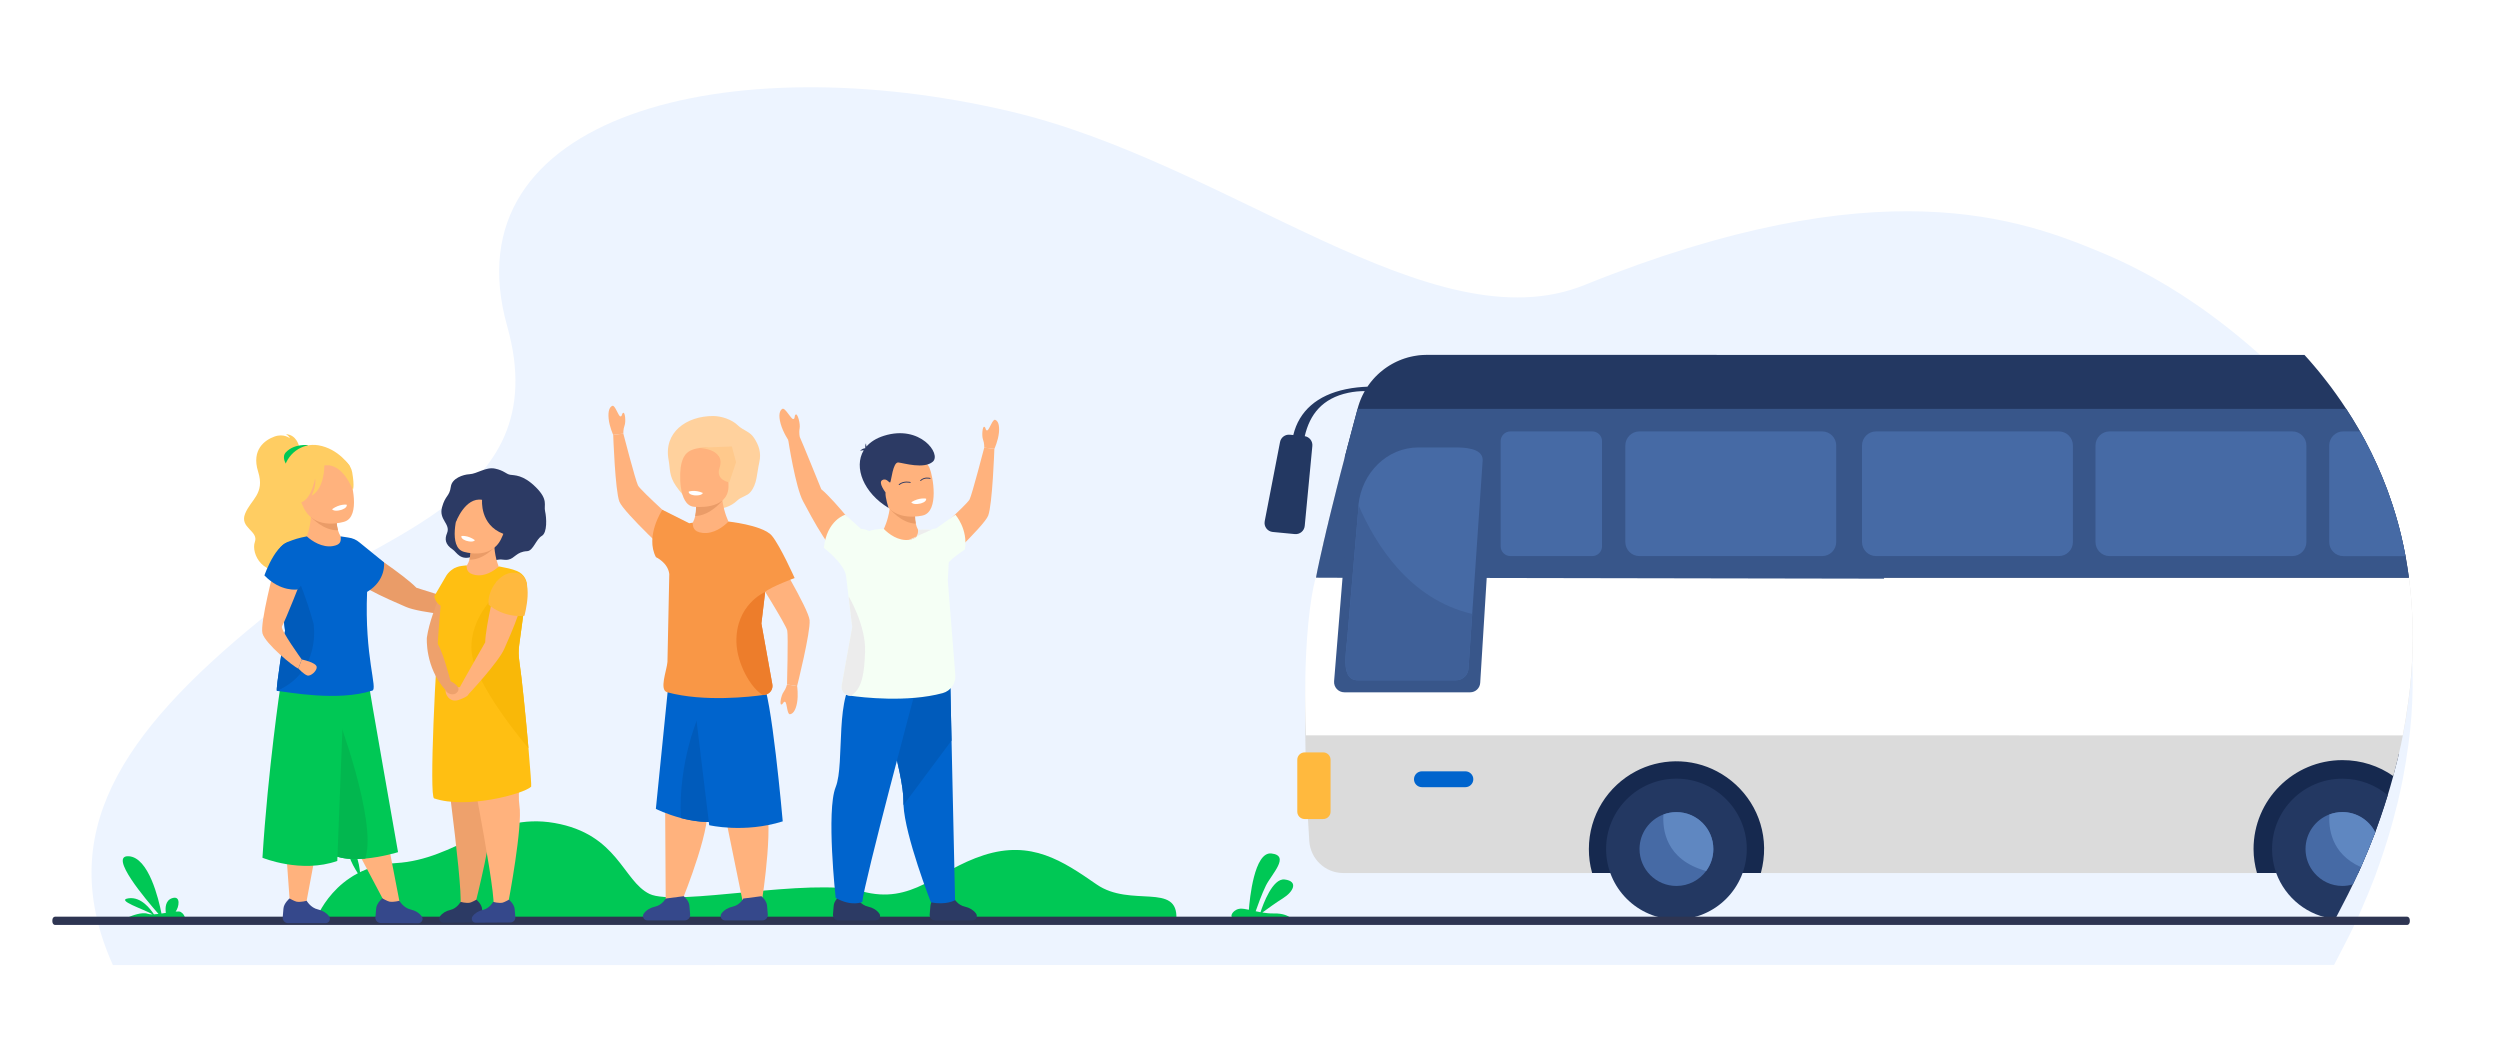 <svg width="573" height="242" viewBox="0 0 573 242" fill="none" xmlns="http://www.w3.org/2000/svg">
<g filter="url(#filter0_d_359_2)">
<path d="M552.97 148.092C552.949 149.145 552.908 150.181 552.867 151.214C552.805 152.247 552.744 153.26 552.682 154.273C552.516 156.442 552.29 158.593 552 160.68C551.649 163.367 551.216 166.013 550.719 168.556C550.573 169.279 550.43 169.981 550.286 170.686C550.224 170.976 550.163 171.245 550.099 171.512L550.058 171.658C549.976 172.029 549.894 172.401 549.81 172.773C549.748 173.124 549.666 173.476 549.582 173.806C549.272 175.088 548.941 176.349 548.611 177.568C548.59 177.67 548.549 177.773 548.528 177.878C548.487 178.003 548.467 178.126 548.426 178.25C548.054 179.634 547.662 180.957 547.268 182.26C546.73 184.016 546.173 185.692 545.615 187.323C545.448 187.798 545.284 188.274 545.118 188.728C544.87 189.41 544.621 190.092 544.395 190.754C544.395 190.754 544.395 190.754 544.395 190.774C544.167 191.313 543.982 191.808 543.775 192.325C543.465 193.151 543.134 193.938 542.824 194.723C542.35 195.881 541.874 196.997 541.42 198.03C541.317 198.278 541.213 198.505 541.11 198.732C540.902 199.207 540.697 199.663 540.51 200.097C540.097 201.006 539.685 201.873 539.291 202.681C538.898 203.486 538.527 204.252 538.176 204.955C536.853 207.559 535.738 209.708 535.241 210.639C535.075 210.969 534.972 211.156 534.972 211.156C534.972 211.156 25.893 211.218 25.872 211.197C12.421 181.123 27.671 158.137 59.574 132.153C83.458 112.661 127.82 105.923 116.25 64.765C102.593 16.25 167.121 0.373 231.525 15.527C281.9 27.372 328.266 69.417 363.187 55.319C430.856 27.992 463.297 40.167 482.037 48.043C482.637 48.292 483.237 48.54 483.814 48.807C486.561 50.005 489.331 51.369 492.119 52.879C492.698 53.189 493.277 53.52 493.875 53.851C495.817 54.946 497.78 56.125 499.743 57.386C500.653 57.986 501.563 58.585 502.491 59.204C502.553 59.245 502.635 59.286 502.698 59.35C503.959 60.196 505.22 61.065 506.48 61.995C507.946 63.07 509.415 64.187 510.901 65.364C513.525 67.431 516.15 69.664 518.794 72.041C519.807 72.951 520.798 73.881 521.811 74.832C522.989 75.927 524.125 77.045 525.219 78.181C526.231 79.234 527.223 80.288 528.174 81.342C528.505 81.694 528.835 82.065 529.166 82.439C529.973 83.349 530.736 84.278 531.5 85.188C532.203 86.034 532.864 86.903 533.525 87.751C533.773 88.082 534.022 88.413 534.268 88.723C534.661 89.261 535.053 89.777 535.424 90.315C536.229 91.451 537.016 92.568 537.739 93.704C538.73 95.214 539.66 96.722 540.529 98.232C540.652 98.439 540.777 98.645 540.901 98.873C541.003 99.058 541.108 99.245 541.211 99.43C541.5 99.947 541.79 100.485 542.079 101.001C544.022 104.66 545.674 108.339 547.058 112.018C547.141 112.246 547.223 112.472 547.307 112.7C547.451 113.072 547.576 113.444 547.699 113.815C547.948 114.497 548.174 115.179 548.401 115.861C548.609 116.523 548.814 117.205 549.021 117.866C549.042 117.949 549.083 118.053 549.104 118.135C549.27 118.692 549.414 119.23 549.578 119.789C549.847 120.781 550.116 121.773 550.342 122.766C550.714 124.337 551.044 125.888 551.334 127.457C551.354 127.601 551.395 127.768 551.416 127.913C551.685 129.423 551.913 130.911 552.118 132.4C552.824 137.734 553.073 142.985 552.97 148.092Z" fill="#EDF4FF"/>
</g>
<path d="M72.326 210.962C72.326 210.962 76.629 198.639 90.697 197.824C104.767 197.012 112.583 186.077 127.121 188.635C141.66 191.193 142.751 201.929 148.873 204.891C154.993 207.853 185.802 201.048 197.486 204.274C209.172 207.501 214.647 199.469 225.517 195.993C236.387 192.52 243.516 197.282 251.336 202.703C259.156 208.124 270.101 202.094 269.623 210.706L72.326 210.962Z" fill="#00C855"/>
<path d="M295.736 210.34H282.464C281.753 209.736 282.955 208.365 284.214 208.273C284.76 208.232 285.451 208.346 286.241 208.512C286.424 206.085 287.466 195.177 291.398 195.614C295.817 196.105 291.398 200.418 290.148 202.972C289.222 204.863 288.247 207.576 287.8 208.856C288.159 208.935 288.531 209.011 288.91 209.08C289.496 207.281 291.676 201.229 294.448 201.58C297.701 201.993 296.394 204.42 294.087 205.861C292.395 206.92 290.316 208.426 289.33 209.153C290.167 209.29 291.039 209.381 291.926 209.361C294.195 209.308 295.307 209.979 295.736 210.34Z" fill="#00C855"/>
<path d="M35.275 209.568C34.554 208.436 32.385 205.497 29.498 205.885C26.351 206.309 32.974 208.385 35 209.576C34.55 209.581 34.163 209.546 33.877 209.445C32.522 208.961 30.202 209.888 29.458 210.213H42.362C42.273 209.904 42.041 209.4 41.44 209.032C41.229 208.903 40.803 208.884 40.252 208.925C41.02 208.021 41.552 205.13 39.415 205.874C37.856 206.418 37.859 208.184 38.013 209.228C37.68 209.28 37.344 209.333 37.011 209.381C36.369 206.106 34.096 196.505 29.492 196.249C24.823 195.99 33.452 206.205 36.324 209.473C35.958 209.52 35.603 209.553 35.275 209.568Z" fill="#00C855"/>
<path d="M549.809 172.773C549.748 173.124 549.666 173.476 549.582 173.806C549.272 175.088 548.941 176.349 548.61 177.568C548.59 177.67 548.549 177.773 548.528 177.878C548.487 178.003 548.467 178.126 548.425 178.25C548.054 179.634 547.662 180.957 547.267 182.26C546.73 184.016 546.173 185.692 545.615 187.323C545.448 187.798 545.284 188.274 545.118 188.728C544.869 189.41 544.621 190.092 544.395 190.754C544.395 190.754 544.395 190.754 544.395 190.774C544.167 191.313 543.982 191.808 543.775 192.325C543.465 193.151 543.134 193.938 542.824 194.723C542.35 195.881 541.873 196.997 541.42 198.03C541.317 198.278 541.212 198.505 541.11 198.733C540.902 199.207 540.697 199.663 540.51 200.097H511.172V172.773H549.809Z" fill="#16294F"/>
<path d="M412.931 172.769H358.533V200.091H412.931V172.769Z" fill="#16294F"/>
<path d="M384.241 210.727C393.145 210.727 400.363 203.505 400.363 194.598C400.363 185.69 393.145 178.468 384.241 178.468C375.337 178.468 368.119 185.69 368.119 194.598C368.119 203.505 375.337 210.727 384.241 210.727Z" fill="#233862"/>
<path d="M392.697 194.599C392.697 196.483 392.081 198.224 391.039 199.629C389.5 201.713 387.027 203.06 384.24 203.06C379.569 203.06 375.781 199.272 375.781 194.599C375.781 190.971 378.062 187.876 381.267 186.673C382.191 186.325 383.194 186.137 384.24 186.137C388.911 186.137 392.697 189.924 392.697 194.599Z" fill="#466AA5"/>
<path d="M552.123 132.402C551.915 130.914 551.689 129.425 551.42 127.915C551.4 127.771 551.359 127.605 551.338 127.459C551.049 125.89 550.718 124.339 550.346 122.767L327.09 81.342C326.76 81.342 326.408 81.342 326.078 81.363C326.016 81.363 325.934 81.383 325.871 81.383C325.727 81.383 325.602 81.404 325.478 81.404H325.458C325.396 81.424 325.334 81.424 325.271 81.424C325.189 81.445 325.107 81.445 325.043 81.466C324.423 81.527 323.803 81.652 323.183 81.796C323.101 81.817 323.019 81.837 322.934 81.858C322.914 81.878 322.893 81.878 322.873 81.878C322.75 81.919 322.624 81.94 322.522 81.981C322.439 82.002 322.357 82.022 322.273 82.043C322.15 82.084 322.025 82.125 321.902 82.166C321.778 82.207 321.653 82.248 321.53 82.29C321.468 82.31 321.407 82.351 321.323 82.372C321.199 82.413 321.054 82.476 320.91 82.538C320.807 82.579 320.682 82.62 320.579 82.684C320.392 82.745 320.228 82.828 320.041 82.912C319.939 82.973 319.834 83.014 319.711 83.076C319.649 83.117 319.567 83.138 319.503 83.179C319.36 83.261 319.234 83.323 319.111 83.386C318.988 83.469 318.863 83.53 318.74 83.614C318.616 83.676 318.512 83.738 318.388 83.822C318.368 83.842 318.347 83.842 318.327 83.863C318.202 83.924 318.099 84.007 317.996 84.068C317.893 84.151 317.789 84.212 317.686 84.296C317.583 84.358 317.479 84.42 317.376 84.504C317.314 84.545 317.253 84.606 317.169 84.648C316.9 84.855 316.631 85.081 316.384 85.309C316.323 85.35 316.261 85.391 316.22 85.432C316.138 85.515 316.054 85.576 315.992 85.638C315.91 85.72 315.826 85.784 315.744 85.866L315.29 86.32C315.208 86.402 315.126 86.486 315.062 86.568C314.959 86.651 314.875 86.753 314.793 86.838C314.752 86.899 314.69 86.961 314.629 87.022C314.526 87.166 314.421 87.292 314.319 87.415C314.257 87.477 314.216 87.538 314.152 87.602C314.111 87.684 314.05 87.746 314.009 87.807C313.906 87.953 313.801 88.076 313.699 88.22C313.657 88.282 313.616 88.344 313.575 88.428C313.514 88.489 313.473 88.551 313.431 88.635C313.349 88.738 313.267 88.863 313.183 88.986C313.183 89.007 313.183 89.007 313.163 89.007C313.142 89.069 313.101 89.11 313.08 89.171C313.019 89.254 312.978 89.338 312.916 89.42C312.875 89.502 312.834 89.543 312.813 89.627C312.793 89.627 312.793 89.648 312.793 89.648C312.772 89.711 312.731 89.771 312.69 89.835C312.628 89.937 312.567 90.063 312.503 90.165C312.442 90.311 312.359 90.455 312.296 90.601C312.234 90.724 312.173 90.849 312.132 90.973C312.09 91.034 312.07 91.096 312.029 91.157C312.008 91.24 311.988 91.303 311.947 91.365C311.885 91.509 311.844 91.634 311.78 91.778C311.739 91.901 311.678 92.026 311.637 92.17C311.616 92.232 311.575 92.314 311.554 92.398C311.534 92.46 311.513 92.522 311.493 92.585C311.472 92.626 311.472 92.667 311.452 92.708C311.431 92.77 311.411 92.852 311.39 92.916C311.349 93.019 311.328 93.123 311.287 93.226C311.267 93.308 311.246 93.392 311.226 93.475C311.205 93.557 311.185 93.62 311.164 93.703C310.936 94.508 310.731 95.336 310.503 96.204C310.462 96.35 310.421 96.494 310.38 96.638C310.131 97.548 309.885 98.477 309.636 99.428C309.575 99.615 309.534 99.82 309.472 100.027C309.451 100.13 309.431 100.214 309.41 100.297C309.328 100.586 309.246 100.876 309.182 101.165C309.1 101.455 309.018 101.765 308.934 102.055C308.934 102.096 308.913 102.137 308.893 102.201C308.872 102.346 308.831 102.49 308.79 102.636C308.749 102.759 308.729 102.864 308.708 102.967C308.626 103.236 308.564 103.484 308.501 103.751C308.398 104.103 308.314 104.454 308.211 104.805C308.15 105.074 308.066 105.364 308.004 105.654C307.776 106.502 307.55 107.369 307.322 108.238C307.219 108.671 307.115 109.084 306.992 109.52C306.889 109.953 306.764 110.388 306.661 110.822C306.558 111.255 306.433 111.691 306.33 112.124C306.228 112.517 306.144 112.909 306.041 113.303C305.751 114.439 305.462 115.577 305.193 116.693C305.09 117.126 304.986 117.541 304.883 117.954C304.842 118.1 304.821 118.244 304.78 118.367C304.677 118.801 304.573 119.213 304.47 119.628C304.45 119.711 304.45 119.772 304.429 119.856C304.347 120.187 304.265 120.518 304.181 120.848C304.14 120.994 304.119 121.138 304.078 121.261C303.996 121.633 303.912 121.985 303.83 122.336C303.788 122.564 303.727 122.769 303.686 122.977C303.583 123.349 303.499 123.7 303.417 124.072C303.417 124.092 303.417 124.133 303.396 124.154C303.355 124.359 303.314 124.567 303.273 124.754C303.252 124.795 303.252 124.815 303.252 124.858C303.211 125.023 303.17 125.189 303.129 125.353C303.088 125.54 303.047 125.746 303.006 125.933C302.903 126.325 302.821 126.697 302.737 127.091C302.716 127.173 302.696 127.278 302.675 127.381C302.573 127.837 302.468 128.311 302.365 128.765C302.345 128.93 302.304 129.096 302.263 129.262C302.263 129.304 302.242 129.345 302.242 129.386C302.201 129.53 302.18 129.696 302.139 129.84C302.119 129.901 302.119 129.963 302.098 130.027C302.057 130.255 302.016 130.481 301.954 130.709V130.729C301.934 130.875 301.893 130.998 301.872 131.142C301.79 131.578 301.708 131.989 301.624 132.403C301.19 134.554 300.86 136.434 300.673 137.944C299.661 145.55 299.269 154.005 299.164 162.191C299.143 165.706 299.164 169.157 299.226 172.444C299.246 173.931 299.287 175.38 299.328 176.785C299.452 180.795 299.618 184.494 299.782 187.719C299.885 189.601 300.01 191.296 300.092 192.804C300.382 196.916 303.77 200.1 307.882 200.1H364.912C364.891 200.039 364.891 199.977 364.87 199.913C364.396 198.219 364.168 196.442 364.168 194.601C364.168 186.871 368.527 180.152 374.934 176.783C377.64 175.357 380.699 174.55 383.942 174.488C387.391 174.447 390.656 175.275 393.508 176.783C399.851 180.111 404.233 186.705 404.335 194.312C404.356 196.255 404.108 198.135 403.633 199.913C403.613 199.975 403.592 200.037 403.592 200.1H434.875H513.143H517.297C516.802 198.342 516.513 196.503 516.513 194.601C516.513 183.336 525.646 174.219 536.886 174.219C541.224 174.219 545.253 175.563 548.54 177.878C548.561 177.775 548.602 177.67 548.623 177.568C548.953 176.347 549.284 175.086 549.594 173.806C549.676 173.476 549.76 173.124 549.822 172.773C549.904 172.401 549.988 172.029 550.07 171.657L550.111 171.512C550.173 171.243 550.234 170.974 550.298 170.686C550.442 169.983 550.587 169.281 550.731 168.556C551.226 166.013 551.661 163.367 552.012 160.68C552.302 158.593 552.53 156.442 552.694 154.273C552.756 153.26 552.817 152.247 552.879 151.214C552.92 150.181 552.961 149.147 552.982 148.092C553.073 142.985 552.827 137.734 552.123 132.402Z" fill="#DBDBDB"/>
<path d="M335.865 180.421H325.902C324.903 180.421 324.085 179.603 324.085 178.603C324.085 177.603 324.903 176.785 325.902 176.785H335.865C336.864 176.785 337.682 177.603 337.682 178.603C337.682 179.603 336.864 180.421 335.865 180.421Z" fill="#0064CD"/>
<path d="M552.123 132.402C552.123 132.402 301.711 131.65 301.605 132.091C301.177 133.865 300.849 135.412 300.651 136.652C299.377 144.654 299.061 153.841 299.162 162.195C299.188 164.381 299.244 166.51 299.319 168.544H462.758V168.554H550.718C551.213 166.011 551.648 163.365 551.999 160.678C552.289 158.591 552.517 156.44 552.681 154.271C552.743 153.258 552.804 152.245 552.866 151.212C552.907 150.179 552.948 149.145 552.969 148.09C553.073 142.985 552.827 137.734 552.123 132.402Z" fill="white"/>
<path d="M303.287 187.723H299.017C298.092 187.723 297.338 186.967 297.338 186.043V174.13C297.338 173.205 298.094 172.45 299.017 172.45H303.287C304.211 172.45 304.966 173.207 304.966 174.13V186.043C304.966 186.968 304.209 187.723 303.287 187.723Z" fill="#FFB93E"/>
<path d="M552.123 132.402C551.916 130.914 551.69 129.425 551.421 127.915C551.4 127.771 551.359 127.605 551.339 127.459C551.049 125.89 550.718 124.339 550.347 122.767C550.119 121.775 549.852 120.783 549.583 119.791C549.417 119.232 549.273 118.696 549.108 118.137C549.088 118.055 549.047 117.95 549.026 117.868C548.819 117.207 548.614 116.525 548.406 115.863C548.178 115.181 547.952 114.499 547.704 113.817C547.581 113.445 547.456 113.074 547.312 112.702C547.23 112.474 547.147 112.248 547.063 112.02C545.679 108.341 544.026 104.661 542.084 101.003C541.794 100.485 541.505 99.947 541.215 99.431C541.113 99.246 541.008 99.06 540.905 98.875C540.782 98.647 540.657 98.439 540.534 98.234C539.665 96.724 538.737 95.216 537.745 93.706C537.022 92.57 536.236 91.453 535.431 90.317C535.059 89.779 534.667 89.263 534.275 88.725C534.027 88.415 533.778 88.084 533.532 87.753C532.87 86.905 532.209 86.038 531.507 85.189C530.743 84.279 529.977 83.351 529.172 82.441C528.842 82.069 528.511 81.697 528.181 81.344H393.462C393.458 81.34 393.454 81.338 393.449 81.335H327.089C326.752 81.335 326.418 81.344 326.086 81.365C326.013 81.37 325.938 81.376 325.865 81.381C325.74 81.391 325.613 81.4 325.486 81.413C325.475 81.413 325.464 81.415 325.452 81.417C325.391 81.422 325.333 81.428 325.271 81.436H325.266C325.193 81.443 325.116 81.452 325.043 81.464C324.418 81.54 323.8 81.656 323.194 81.802C323.109 81.822 323.023 81.845 322.935 81.867C322.912 81.873 322.892 81.879 322.869 81.884C322.752 81.914 322.636 81.948 322.52 81.981C322.44 82.004 322.361 82.028 322.283 82.052C322.158 82.091 322.033 82.131 321.908 82.172C321.782 82.213 321.659 82.256 321.536 82.301C321.469 82.323 321.401 82.347 321.336 82.374C321.198 82.424 321.061 82.478 320.925 82.534C320.807 82.581 320.694 82.628 320.578 82.678C320.4 82.755 320.225 82.835 320.051 82.917C319.941 82.968 319.831 83.022 319.722 83.078C319.649 83.115 319.577 83.151 319.504 83.19C319.375 83.257 319.246 83.327 319.119 83.398C318.992 83.469 318.865 83.54 318.74 83.612L318.738 83.614C318.624 83.682 318.512 83.751 318.398 83.82C318.372 83.837 318.348 83.852 318.323 83.868C318.215 83.936 318.107 84.007 317.998 84.078C317.894 84.147 317.791 84.216 317.688 84.289C317.586 84.36 317.485 84.433 317.384 84.506C317.317 84.556 317.251 84.605 317.184 84.655C316.91 84.862 316.641 85.079 316.379 85.303C316.327 85.348 316.274 85.395 316.22 85.442C316.142 85.511 316.063 85.58 315.987 85.651C315.908 85.722 315.832 85.791 315.757 85.866C315.598 86.015 315.443 86.171 315.29 86.326C315.212 86.408 315.133 86.49 315.055 86.574C314.971 86.666 314.887 86.757 314.806 86.849C314.75 86.91 314.696 86.974 314.642 87.037C314.53 87.165 314.424 87.292 314.321 87.421C314.269 87.484 314.216 87.549 314.164 87.615C314.112 87.68 314.059 87.748 314.011 87.813C313.908 87.947 313.807 88.084 313.71 88.22C313.662 88.287 313.615 88.355 313.568 88.424C313.521 88.491 313.473 88.56 313.428 88.629C311.938 88.682 310.225 88.843 308.464 89.209C301.897 90.578 297.749 94.203 296.421 99.712L295.621 99.635C294.555 99.534 293.587 100.257 293.384 101.309L289.871 119.464C289.637 120.669 290.492 121.813 291.714 121.928L296.777 122.412C297.92 122.521 298.935 121.684 299.043 120.54L300.791 102.217C300.896 101.119 300.124 100.14 299.049 99.969C300.193 95.005 303.06 91.281 309.045 90.023C310.365 89.747 311.644 89.642 312.806 89.638C312.804 89.64 312.804 89.642 312.802 89.644C312.765 89.706 312.731 89.771 312.698 89.835C312.636 89.947 312.575 90.061 312.515 90.173C312.442 90.313 312.369 90.455 312.3 90.597C312.24 90.719 312.182 90.842 312.128 90.965C312.098 91.032 312.067 91.1 312.038 91.167C312.009 91.236 311.979 91.303 311.951 91.372C311.893 91.509 311.837 91.645 311.783 91.784C311.732 91.911 311.686 92.04 311.637 92.168C311.609 92.247 311.581 92.325 311.555 92.404C311.532 92.466 311.512 92.529 311.491 92.593C311.478 92.632 311.465 92.667 311.452 92.707C311.43 92.778 311.407 92.849 311.385 92.92C311.353 93.022 311.323 93.123 311.293 93.226C311.267 93.312 311.243 93.4 311.22 93.488C311.204 93.559 311.181 93.632 311.163 93.704C310.944 94.513 310.72 95.347 310.49 96.206C310.451 96.348 310.414 96.492 310.374 96.636C310.13 97.542 309.883 98.473 309.629 99.422C309.575 99.628 309.521 99.833 309.465 100.041C309.45 100.095 309.435 100.149 309.42 100.205C309.381 100.356 309.34 100.51 309.299 100.663C309.254 100.833 309.209 101.001 309.166 101.171C309.089 101.464 309.011 101.758 308.932 102.053C308.921 102.098 308.908 102.145 308.895 102.191C308.848 102.365 308.802 102.541 308.757 102.714C308.735 102.798 308.712 102.883 308.692 102.967C308.622 103.226 308.555 103.484 308.488 103.746C308.488 103.751 308.486 103.753 308.484 103.757C308.393 104.105 308.301 104.456 308.21 104.807H381.225V132.403H552.123V132.402Z" fill="#233862"/>
<path d="M552.124 132.402C551.916 130.914 551.69 129.425 551.421 127.915C551.401 127.771 551.36 127.605 551.339 127.459C551.05 125.89 550.719 124.339 550.348 122.767C550.12 121.775 549.853 120.783 549.584 119.791C549.417 119.232 549.274 118.696 549.109 118.137C549.089 118.055 549.048 117.95 549.027 117.868C548.82 117.207 548.614 116.525 548.407 115.863C548.179 115.181 547.953 114.499 547.705 113.817C547.581 113.445 547.456 113.073 547.312 112.702C547.23 112.474 547.148 112.248 547.064 112.02C545.68 108.34 544.027 104.661 542.085 101.003C541.795 100.485 541.506 99.947 541.216 99.431C541.114 99.246 541.009 99.059 540.906 98.874C540.783 98.647 540.658 98.439 540.535 98.234C539.666 96.724 538.738 95.216 537.746 93.706H408.276H311.161C310.934 94.511 310.728 95.339 310.5 96.208C310.459 96.354 310.418 96.498 310.377 96.642C310.129 97.552 309.882 98.48 309.634 99.431C309.572 99.618 309.531 99.824 309.469 100.031C309.449 100.134 309.428 100.218 309.408 100.3C309.325 100.59 309.243 100.879 309.18 101.169C309.098 101.459 309.015 101.769 308.931 102.058C308.931 102.1 308.911 102.141 308.89 102.204C308.87 102.35 308.829 102.494 308.788 102.64C308.746 102.763 308.726 102.868 308.705 102.97C308.623 103.239 308.562 103.488 308.498 103.755C308.395 104.106 308.311 104.458 308.209 104.809C308.147 105.078 308.063 105.368 308.001 105.657C307.773 106.506 307.547 107.373 307.32 108.241C307.217 108.675 307.112 109.088 306.989 109.523C306.886 109.957 306.761 110.392 306.658 110.826C306.556 111.259 306.43 111.694 306.328 112.128C306.225 112.52 306.141 112.913 306.038 113.307C305.749 114.443 305.459 115.581 305.19 116.697C305.088 117.13 304.983 117.545 304.88 117.958C304.839 118.104 304.819 118.247 304.778 118.371C304.675 118.804 304.57 119.217 304.468 119.632C304.447 119.714 304.447 119.776 304.426 119.86C304.344 120.191 304.262 120.521 304.178 120.852C304.137 120.998 304.116 121.142 304.075 121.265C303.993 121.637 303.909 121.988 303.827 122.339C303.786 122.567 303.724 122.773 303.683 122.98C303.58 123.352 303.496 123.704 303.414 124.075C303.414 124.096 303.414 124.137 303.394 124.158C303.352 124.363 303.311 124.571 303.27 124.757C303.25 124.798 303.25 124.819 303.25 124.862C303.209 125.026 303.168 125.193 303.126 125.357C303.085 125.544 303.044 125.75 303.003 125.936C302.9 126.329 302.818 126.701 302.734 127.095C302.714 127.177 302.693 127.282 302.673 127.385C302.57 127.84 302.465 128.315 302.363 128.769C302.342 128.934 302.301 129.1 302.26 129.266C302.26 129.307 302.239 129.348 302.239 129.389C302.198 129.533 302.178 129.7 302.137 129.844C302.116 129.905 302.116 129.967 302.095 130.03C302.054 130.258 302.013 130.484 301.952 130.712V130.733C301.931 130.879 301.89 131.002 301.869 131.146C301.787 131.581 301.705 131.992 301.621 132.407L307.695 132.428H309.988L322.51 132.448L337.986 132.469H340.755L431.856 132.633C431.835 132.551 431.814 132.469 431.773 132.405H552.124V132.402Z" fill="#38568A"/>
<path d="M342.587 102.901C342.698 101.128 341.289 99.63 339.513 99.63H325.442C316.385 99.63 310.147 106.809 309.041 116.037L305.775 156.126C305.663 157.5 306.746 158.675 308.122 158.675H336.966C338.181 158.675 339.188 157.73 339.263 156.515L342.587 102.901Z" fill="#38568A"/>
<path d="M339.835 105.448L337.429 140.711L336.587 153.049C336.587 154.637 335.3 155.924 333.714 155.924H311.238C307.29 155.924 308.464 150.067 308.782 146.371L311.266 117.388C311.266 116.829 311.294 116.276 311.352 115.731C312.118 108.322 317.965 102.559 325.067 102.559H333.492C335.203 102.559 339.835 102.559 339.835 105.448Z" fill="#466AA5"/>
<path d="M392.697 194.599C392.697 196.483 392.081 198.224 391.039 199.629C381.648 197.038 381.028 189.924 381.267 186.675C382.191 186.327 383.194 186.139 384.24 186.139C388.911 186.137 392.697 189.924 392.697 194.599Z" fill="#5F87C1"/>
<path d="M547.268 182.261C546.73 184.018 546.174 185.694 545.615 187.325C545.449 187.8 545.285 188.276 545.119 188.73C544.87 189.412 544.622 190.094 544.396 190.756C544.396 190.756 544.396 190.756 544.396 190.776C544.168 191.314 543.983 191.81 543.776 192.327C543.466 193.153 543.135 193.94 542.825 194.725C542.351 195.883 541.874 196.999 541.42 198.032C541.318 198.28 541.213 198.506 541.11 198.734C540.903 199.209 540.698 199.665 540.511 200.098C540.098 201.008 539.685 201.875 539.291 202.683C538.899 203.488 538.527 204.254 538.176 204.957C536.854 207.561 535.739 209.71 535.242 210.641C528.981 210.02 523.795 205.803 521.708 200.098C521.088 198.383 520.758 196.522 520.758 194.599C520.758 185.69 527.969 178.476 536.874 178.476C540.821 178.478 544.457 179.905 547.268 182.261Z" fill="#233862"/>
<path d="M544.398 190.758C544.398 190.758 544.398 190.758 544.398 190.778C544.17 191.316 543.985 191.812 543.778 192.329C543.468 193.155 543.137 193.942 542.827 194.726C542.353 195.885 541.876 197 541.422 198.034C541.32 198.282 541.215 198.508 541.112 198.736C540.905 199.211 540.7 199.667 540.513 200.1C540.1 201.01 539.687 201.877 539.293 202.684C538.529 202.933 537.722 203.056 536.876 203.056C534.314 203.056 532.02 201.92 530.472 200.1C529.191 198.634 528.427 196.711 528.427 194.601C528.427 190.963 530.7 187.884 533.903 186.664C534.833 186.333 535.825 186.126 536.878 186.126C540.162 186.126 543.014 188.007 544.398 190.758Z" fill="#466AA5"/>
<path d="M544.398 190.758C544.398 190.758 544.398 190.758 544.398 190.778C544.17 191.316 543.986 191.812 543.778 192.329C543.468 193.155 543.138 193.942 542.828 194.726C542.353 195.885 541.877 197 541.423 198.034C541.32 198.282 541.216 198.508 541.113 198.736C534.171 195.657 533.696 189.599 533.902 186.664C534.832 186.333 535.824 186.126 536.877 186.126C540.162 186.126 543.014 188.007 544.398 190.758Z" fill="#5F87C1"/>
<path d="M337.429 140.711L336.587 153.049C336.587 154.637 335.3 155.925 333.714 155.925H311.238C307.29 155.925 308.464 150.067 308.782 146.371L311.266 117.388C311.266 116.829 311.294 116.276 311.352 115.731C315.27 124.864 323.117 137.381 337.429 140.711Z" fill="#3F6098"/>
<path d="M417.647 127.452H375.739C373.972 127.452 372.526 126.006 372.526 124.238V102.096C372.526 100.328 373.972 98.882 375.739 98.882H417.647C419.414 98.882 420.859 100.328 420.859 102.096V124.238C420.861 126.006 419.414 127.452 417.647 127.452Z" fill="#466AA5"/>
<path d="M364.955 127.452H346.178C344.953 127.452 343.95 126.449 343.95 125.223V101.109C343.95 99.884 344.953 98.88 346.178 98.88H364.955C366.18 98.88 367.183 99.884 367.183 101.109V125.225C367.181 126.45 366.18 127.452 364.955 127.452Z" fill="#466AA5"/>
<path d="M471.896 127.452H429.988C428.221 127.452 426.775 126.006 426.775 124.238V102.096C426.775 100.328 428.221 98.882 429.988 98.882H471.896C473.663 98.882 475.108 100.328 475.108 102.096V124.238C475.108 126.006 473.663 127.452 471.896 127.452Z" fill="#466AA5"/>
<path d="M525.41 127.452H483.503C481.736 127.452 480.29 126.006 480.29 124.238V102.096C480.29 100.328 481.736 98.882 483.503 98.882H525.41C527.177 98.882 528.623 100.328 528.623 102.096V124.238C528.623 126.006 527.177 127.452 525.41 127.452Z" fill="#466AA5"/>
<path d="M550.347 122.769C550.718 124.341 551.049 125.892 551.338 127.461H537.082C535.306 127.461 533.858 126.015 533.858 124.236V102.098C533.858 100.321 535.304 98.873 537.082 98.873H540.905C541.008 99.058 541.113 99.245 541.215 99.43C541.505 99.947 541.794 100.485 542.084 101.001C544.026 104.66 545.679 108.339 547.063 112.018C547.145 112.246 547.228 112.472 547.312 112.7C547.455 113.072 547.581 113.443 547.704 113.815C547.952 114.497 548.178 115.179 548.406 115.861C548.613 116.523 548.819 117.205 549.026 117.866C549.047 117.948 549.088 118.053 549.108 118.135C549.275 118.692 549.418 119.23 549.583 119.789C549.852 120.785 550.119 121.777 550.347 122.769Z" fill="#466AA5"/>
<path d="M82.63 201.104C82.63 201.104 82.31 195.109 80.553 195.349C78.795 195.588 82.63 201.104 82.63 201.104Z" fill="#00C855"/>
<path d="M551.718 212H12.612C12.276 212 12 211.635 12 211.19V210.913C12 210.466 12.276 210.103 12.612 210.103H551.718C552.054 210.103 552.33 210.466 552.33 210.913V211.19C552.33 211.637 552.054 212 551.718 212Z" fill="#2E3552"/>
<path d="M211.358 122.568L204.035 126.311L202.567 121.23C202.567 121.23 203.5 119.471 203.921 116.591C204.099 115.38 204.186 113.97 204.072 112.409L210.04 115.465C210.04 115.465 209.897 116.017 209.802 116.831C209.701 117.712 209.655 118.898 209.905 120.025C210.122 120.99 210.556 121.914 211.358 122.568Z" fill="#FFB27D"/>
<path d="M198.286 123.601C198.286 123.601 191.527 114.849 188.238 112.132C188.238 112.132 183.738 101.038 183.374 100.306C183.009 99.574 180.673 100.916 180.673 100.916C180.673 100.916 182.324 111.7 184.067 114.898C185.809 118.094 191.215 128.825 195.028 129.224C198.842 129.621 198.286 123.601 198.286 123.601Z" fill="#FFB27D"/>
<path d="M218.697 205.947C218.697 205.947 219.459 207.437 221.152 207.805C222.219 208.037 223.13 208.593 223.699 209.37C224.178 210.027 223.715 210.951 222.901 210.951H214.314C213.583 210.951 213.012 210.321 213.087 209.593C213.151 208.957 213.217 208.216 213.246 207.648C213.31 206.408 214.552 205.409 214.552 205.409L218.697 205.947Z" fill="#2C3A64"/>
<path d="M218.902 206.321C218.902 206.321 216.841 207.538 213.356 206.802C213.356 206.802 207.43 191.648 207.078 184.518C207.062 184.233 207.058 183.958 207.062 183.699C207.182 176.991 200.989 159.527 202.659 155.949C204.329 152.369 217.825 157.557 217.825 157.557L218.094 169.727L218.902 206.321Z" fill="#0064CD"/>
<path d="M218.097 169.727L207.081 184.518C207.065 184.233 207.061 183.958 207.065 183.699C207.185 176.991 200.992 159.527 202.662 155.949C204.332 152.369 217.828 157.557 217.828 157.557L218.097 169.727Z" fill="#005BBB"/>
<path d="M211.881 124.37C211.881 124.37 221.631 115.672 222.226 114.477C222.822 113.282 225.587 102.596 225.587 102.596L227.911 102.882C227.911 102.882 227.468 115.694 226.489 118.189C225.509 120.685 214.024 131.298 214.024 131.298L211.881 124.37Z" fill="#FFB27D"/>
<path d="M196.527 205.947C196.527 205.947 197.289 207.437 198.982 207.805C200.049 208.037 200.96 208.593 201.529 209.37C202.008 210.027 201.545 210.951 200.731 210.951H192.145C191.413 210.951 190.842 210.321 190.917 209.593C190.981 208.957 191.047 208.216 191.076 207.648C191.14 206.408 192.382 205.409 192.382 205.409L196.527 205.947Z" fill="#2C3A64"/>
<path d="M209.934 157.845C209.934 157.845 198.007 202.36 197.641 206.716C197.641 206.716 195.316 207.908 191.537 205.802C191.537 205.802 189.344 185.849 191.537 180.398C193.73 174.947 191.101 158.465 196.68 154.748C202.259 151.029 209.934 157.845 209.934 157.845Z" fill="#0064CD"/>
<path d="M217.445 129.022C217.487 128.412 221.153 125.935 221.153 125.935C221.924 121.305 218.979 117.97 218.979 117.97L214.564 121.112C213.71 121.164 213.346 121.474 213.346 121.474C212.615 121.278 210.574 121.474 210.574 121.474C210.607 122.526 210.188 123.488 208.34 123.73C205.882 124.05 203.685 122.373 202.571 121.232C202.571 121.232 201.083 121.102 199.214 121.712C199.214 121.712 198.309 121.249 197.345 121.22L193.73 117.97C193.73 117.97 189.495 119.194 188.827 125.576C188.827 125.576 193.581 129.193 193.924 132.052L194.055 133.135L194.516 136.974L195.326 143.707L192.91 157.115C192.889 157.233 192.876 157.351 192.876 157.464C192.876 158.362 193.488 159.168 194.39 159.383C194.39 159.383 194.596 159.418 194.979 159.47C197.538 159.829 207.929 161.068 216.075 158.858C217.906 158.359 219.113 156.611 218.96 154.717L217.236 133.086C217.241 133.088 217.404 129.629 217.445 129.022Z" fill="#F5FFF5"/>
<path d="M198.278 149.348C198.117 154.027 197.658 157.991 194.981 159.472C194.599 159.418 194.392 159.385 194.392 159.385C193.491 159.168 192.879 158.362 192.879 157.466C192.879 157.351 192.891 157.233 192.912 157.117L195.326 143.707L194.516 136.974C194.555 136.856 194.576 136.794 194.576 136.794C194.576 136.794 198.483 143.358 198.278 149.348Z" fill="#ECECEC"/>
<path d="M209.907 120.023C206.515 119.932 203.923 116.592 203.923 116.592L209.804 116.831C209.702 117.71 209.657 118.896 209.907 120.023Z" fill="#EA9C68"/>
<path d="M211.553 118.134C211.553 118.134 204.785 119.922 202.449 114.539C199.93 108.73 202.693 104.498 204.992 104.213C209.574 103.645 212.237 105.391 213.043 107.239C213.849 109.085 215.288 117.181 211.553 118.134Z" fill="#FFB27D"/>
<path d="M208.869 115.103C208.869 115.103 209.152 115.802 210.938 115.409C210.938 115.409 212.437 115.08 212.267 114.291C212.267 114.291 210.711 113.952 208.869 115.103Z" fill="white"/>
<path d="M202.573 99.888C200.804 100.449 199.487 101.309 198.584 102.359C198.497 101.956 198.489 101.592 198.489 101.592C198.313 101.939 198.284 102.348 198.309 102.698C198.299 102.712 198.29 102.725 198.28 102.739C197.935 102.774 197.42 102.917 197.118 103.409C197.118 103.409 197.488 103.161 197.966 103.206C195.578 107.146 198.003 113.028 203.658 116.418C203.658 116.418 202.865 114.088 202.96 112.844C202.96 112.844 201.195 110.592 202.222 110.034C203.251 109.476 203.807 110.81 204.043 110.547C204.279 110.284 204.647 105.861 205.897 105.999C207.148 106.14 211.77 107.572 213.797 105.823C215.823 104.081 210.905 97.251 202.573 99.888Z" fill="#2C3A64"/>
<path d="M225.588 102.597C225.588 102.597 225.633 101.59 225.308 100.742C224.982 99.895 225.174 97.695 225.59 97.819C226.005 97.943 225.819 98.733 226.284 98.64C226.749 98.547 227.493 95.99 228.097 96.221C228.7 96.455 229.141 97.315 228.955 99.173C228.769 101.034 227.911 102.88 227.911 102.88L225.588 102.597Z" fill="#FFB27D"/>
<path d="M183.323 100.289C183.323 100.289 183.079 99.181 183.275 98.181C183.474 97.178 182.837 94.776 182.401 94.995C181.965 95.212 182.323 96.054 181.789 96.039C181.256 96.025 179.939 93.335 179.315 93.71C178.691 94.084 178.368 95.121 178.933 97.147C179.497 99.173 180.803 101.054 180.803 101.054L183.323 100.289Z" fill="#FFB27D"/>
<path d="M206.087 111.171C206.056 111.171 206.027 111.159 206.007 111.134C205.969 111.089 205.976 111.023 206.021 110.985C207.108 110.08 208.593 110.454 208.655 110.471C208.71 110.485 208.745 110.543 208.729 110.599C208.714 110.655 208.657 110.69 208.601 110.675C208.586 110.671 207.158 110.311 206.158 111.149C206.137 111.163 206.112 111.171 206.087 111.171Z" fill="#2C3A64"/>
<path d="M210.996 110.253C210.969 110.253 210.944 110.241 210.926 110.216C210.893 110.171 210.899 110.104 210.938 110.067C211.874 109.162 213.15 109.536 213.204 109.553C213.253 109.567 213.282 109.625 213.268 109.681C213.255 109.737 213.206 109.772 213.156 109.757C213.144 109.753 211.916 109.395 211.052 110.231C211.037 110.245 211.017 110.253 210.996 110.253Z" fill="#2C3A64"/>
<path d="M213.342 121.472C212.611 121.276 210.42 121.433 210.42 121.433C210.453 122.485 210.184 123.486 208.336 123.728L213.342 121.472Z" fill="#EDEDED"/>
<path d="M156.576 121.164C156.576 121.164 146.826 112.465 146.23 111.27C145.635 110.076 142.869 99.39 142.869 99.39L140.546 99.675C140.546 99.675 140.988 112.488 141.968 114.983C142.948 117.478 154.432 128.091 154.432 128.091L156.576 121.164Z" fill="#FFB27D"/>
<path d="M173.231 132.168C173.231 132.168 180.197 143.223 180.439 144.536C180.681 145.849 180.385 156.881 180.385 156.881L182.696 157.251C182.696 157.251 185.811 144.815 185.561 142.146C185.311 139.478 177.206 126.103 177.206 126.103L173.231 132.168Z" fill="#FFB27D"/>
<path d="M165.777 184.809L170.168 206.348H174.659C174.659 206.348 177.834 186.089 174.899 183.286C171.964 180.483 165.777 184.809 165.777 184.809Z" fill="#FFB27D"/>
<path d="M152.443 183.84L152.582 206.381L156.478 206.05C156.478 206.05 163.963 187.627 161.683 184.268C159.401 180.91 152.443 183.84 152.443 183.84Z" fill="#FFB27D"/>
<path d="M152.569 205.947C152.569 205.947 151.807 207.437 150.114 207.805C149.047 208.036 148.136 208.593 147.567 209.37C147.088 210.027 147.551 210.951 148.365 210.951H156.951C157.683 210.951 158.254 210.321 158.179 209.593C158.115 208.956 158.049 208.216 158.02 207.648C157.956 206.408 156.714 205.409 156.714 205.409L152.569 205.947Z" fill="#35488B"/>
<path d="M170.958 183.377C170.712 185.268 170.016 186.653 168.784 187.197C165.357 188.712 161.471 188.594 158.149 187.964C157.424 187.827 156.725 187.664 156.063 187.488C152.704 186.604 150.323 185.392 150.323 185.392L153.209 156.745C156.483 156.081 160.958 157.574 165.289 164.15C169.206 170.095 171.603 178.457 170.958 183.377Z" fill="#0064CD"/>
<path d="M170.958 183.377C170.712 185.268 170.015 186.653 168.783 187.197C165.356 188.712 161.47 188.594 158.149 187.964C157.423 187.827 156.724 187.664 156.063 187.488C155.403 174.903 160.038 163.321 161.412 161.71C165.809 168.389 170.751 178.035 170.958 183.377Z" fill="#005BBB"/>
<path d="M170.367 205.947C170.367 205.947 169.605 207.437 167.912 207.805C166.845 208.036 165.933 208.593 165.365 209.37C164.885 210.027 165.348 210.951 166.163 210.951H174.749C175.481 210.951 176.052 210.321 175.977 209.593C175.913 208.956 175.847 208.216 175.818 207.648C175.754 206.408 174.512 205.409 174.512 205.409L170.367 205.947Z" fill="#35488B"/>
<path d="M174.021 106.024C174.553 103.723 173.897 102.024 172.841 100.389C171.828 98.82 170.406 98.751 169.038 97.424C167.75 96.174 165.352 95.351 163.442 95.351C157.332 95.351 152.041 99.093 153.246 105.437C153.628 107.452 153.306 109.042 154.939 111.397C156.979 114.338 159.457 116.699 163.44 116.699C165.555 116.699 167.407 116.211 169.036 114.671C169.923 113.832 171.196 113.728 171.977 112.815C173.561 110.967 173.443 108.535 174.021 106.024Z" fill="#FFD19D"/>
<path d="M158.758 157.851L162.549 189.136C162.549 189.136 170.579 191.025 179.403 188.259C179.403 188.259 176.774 158.272 174.66 156.085C172.545 153.898 158.758 157.851 158.758 157.851Z" fill="#0064CD"/>
<path d="M157.835 120.924L165.45 124.817L166.975 119.533C166.975 119.533 166.006 117.703 165.566 114.708C165.382 113.449 165.291 111.981 165.409 110.359L159.203 113.536C159.203 113.536 159.352 114.111 159.451 114.956C159.557 115.872 159.604 117.104 159.344 118.276C159.121 119.283 158.67 120.244 157.835 120.924Z" fill="#FFB27D"/>
<path d="M174.51 142.907L175.353 135.905L175.384 135.647C176.742 134.481 182.129 132.484 182.129 132.484C182.129 132.484 178.894 125.214 176.926 122.801C176.926 122.801 176.926 122.801 176.924 122.801C176.358 122.109 175.297 121.544 174.069 121.094C173.057 120.718 171.93 120.422 170.88 120.19C168.778 119.732 166.978 119.537 166.978 119.537C165.82 120.724 163.534 122.466 160.979 122.134C159.059 121.881 158.753 120.883 158.786 119.787C158.515 119.822 158.246 119.872 157.984 119.932L151.81 116.839C151.81 116.839 147.812 122.874 150.34 127.699C150.34 127.699 153.075 128.931 153.401 131.56L152.98 151.722C152.822 153.692 151.022 158.151 152.928 158.667C161.399 160.968 172.205 159.678 174.865 159.304C175.262 159.248 175.479 159.213 175.479 159.213C176.416 158.988 177.052 158.149 177.052 157.218C177.052 157.098 177.04 156.976 177.019 156.854L174.51 142.907Z" fill="#F99746"/>
<path d="M168.787 147.18C168.895 152.046 172.082 157.762 174.866 159.302C175.263 159.246 175.48 159.211 175.48 159.211C176.417 158.986 177.055 158.146 177.055 157.216C177.055 157.096 177.043 156.974 177.022 156.852L174.511 142.907L175.354 135.905C175.313 135.783 175.292 135.719 175.292 135.719C175.292 135.719 168.597 138.582 168.787 147.18Z" fill="#ED7D2B"/>
<path d="M159.346 118.278C162.874 118.183 165.57 114.708 165.57 114.708L159.453 114.956C159.559 115.872 159.604 117.106 159.346 118.278Z" fill="#EA9C68"/>
<path d="M159.008 116.147C159.008 116.147 166.805 117.098 166.971 111.605C167.136 106.113 163.887 102.555 161.718 102.594C157.394 102.675 156.679 104.424 156.179 106.243C155.679 108.062 155.42 115.758 159.008 116.147Z" fill="#FFB27D"/>
<path d="M161.095 112.98C161.095 112.98 160.925 113.664 159.218 113.538C159.218 113.538 157.786 113.433 157.837 112.678C157.837 112.68 159.235 112.159 161.095 112.98Z" fill="white"/>
<path d="M159.789 102.644C159.789 102.644 166.451 102.64 164.921 107.215C163.956 110.098 167.164 110.547 167.164 110.547L168.708 105.927L167.741 102.326L159.789 102.644Z" fill="#FFC98C"/>
<path d="M142.869 99.39C142.869 99.39 142.824 98.383 143.148 97.536C143.473 96.688 143.283 94.489 142.867 94.613C142.452 94.737 142.638 95.526 142.173 95.433C141.708 95.34 140.963 92.783 140.36 93.015C139.756 93.248 139.316 94.108 139.502 95.967C139.688 97.825 140.546 99.673 140.546 99.673L142.869 99.39Z" fill="#FFB27D"/>
<path d="M180.387 156.881C180.387 156.881 180.153 157.861 179.605 158.587C179.057 159.31 178.634 161.479 179.068 161.475C179.502 161.47 179.541 160.66 179.963 160.877C180.384 161.094 180.393 163.759 181.038 163.703C181.683 163.647 182.342 162.942 182.679 161.102C183.014 159.265 182.7 157.251 182.7 157.251L180.387 156.881Z" fill="#FFB27D"/>
<path d="M83.197 125.633C83.197 125.633 92.47 131.657 95.444 134.714C95.444 134.714 106.869 138.295 107.625 138.599C108.384 138.902 107.239 141.342 107.239 141.342C107.239 141.342 96.356 140.575 93.028 139.097C89.7 137.621 78.567 133.108 77.858 129.34C77.153 125.569 83.197 125.633 83.197 125.633Z" fill="#EA9C68"/>
<path d="M72.281 195.805L70.204 206.87H66.432L65.456 193.367L72.281 195.805Z" fill="#FFB27D"/>
<path d="M89.276 194.81L91.632 207.003L88.327 207.141L82.041 195.255L89.276 194.81Z" fill="#FFB27D"/>
<path d="M70.282 206.449C70.282 206.449 71.179 208.071 72.87 208.441C73.935 208.673 74.848 209.229 75.417 210.006C75.896 210.664 75.433 211.588 74.619 211.588H66.03C65.299 211.588 64.728 210.957 64.802 210.229C64.867 209.593 64.933 208.853 64.962 208.284C65.026 207.044 66.361 205.923 66.361 205.923C66.361 205.923 67.543 206.593 67.998 206.67C68.99 206.835 70.282 206.449 70.282 206.449Z" fill="#35488B"/>
<path d="M91.545 206.448C91.545 206.448 92.432 208.077 94.123 208.456C95.188 208.693 96.097 209.254 96.659 210.035C97.135 210.694 96.665 211.616 95.853 211.612L87.267 211.563C86.535 211.559 85.969 210.924 86.045 210.196C86.113 209.56 86.183 208.82 86.217 208.251C86.287 207.011 87.63 205.896 87.63 205.896C87.63 205.896 88.809 206.572 89.263 206.653C90.251 206.829 91.545 206.448 91.545 206.448Z" fill="#35488B"/>
<path d="M91.231 195.317C91.231 195.317 87.659 196.431 83.717 196.788C80.007 197.128 75.968 196.791 74.267 194.219C73.773 193.475 73.496 192.183 73.378 190.512C72.667 180.288 78.068 155.872 78.068 155.872H84.371C84.371 156.377 91.231 195.317 91.231 195.317Z" fill="#00C855"/>
<path d="M83.717 196.788C80.007 197.128 75.968 196.791 74.267 194.219C73.773 193.475 73.496 192.183 73.378 190.512C73.384 190.494 73.386 190.475 73.392 190.457C74.397 186.709 77.14 163.49 77.14 163.49C77.14 163.49 86.566 188.325 83.717 196.788Z" fill="#02B74F"/>
<path d="M64.267 157.29C64.267 157.29 61.433 176.304 60.153 196.598C60.153 196.598 69.05 200.255 77.306 197.33L78.814 158.634L64.267 157.29Z" fill="#00C855"/>
<path d="M68.51 102.162C68.51 102.162 67.938 99.636 65.548 99.512C65.548 99.512 66.309 99.966 66.433 100.448C66.433 100.448 65.046 99.284 62.898 100.062C60.746 100.841 57.559 103.028 59.165 108.115C60.771 113.203 57.493 114.464 56.176 117.747C54.858 121.029 59.343 121.66 58.413 124.223C57.483 126.786 60.251 132.839 67.287 130.193C74.323 127.547 75.921 117.397 72.932 114.917C69.941 112.438 68.51 102.162 68.51 102.162Z" fill="#FFCD62"/>
<path d="M70.654 102.025C70.654 102.025 67.496 101.604 65.536 103.65C64.478 104.756 65.569 106.344 65.569 106.344L70.654 102.025Z" fill="#00C855"/>
<path d="M80.229 106.921C80.169 106.821 77.657 102.85 72.965 102.059C69.164 101.418 65.605 104.103 65.019 107.915C64.432 111.745 65.032 116.709 71.281 118.497L80.229 106.921Z" fill="#FFCD62"/>
<path d="M79.078 123.988L72.007 128.188L70.219 123.21C70.219 123.21 71.037 121.397 71.277 118.495C71.376 117.275 71.374 115.863 71.163 114.311L77.313 116.982C77.313 116.982 77.205 117.542 77.162 118.361C77.116 119.245 77.145 120.432 77.468 121.54C77.745 122.493 78.235 123.386 79.078 123.988Z" fill="#FFB27D"/>
<path d="M77.468 121.542C74.076 121.666 71.277 118.497 71.277 118.497L77.162 118.363C77.117 119.245 77.148 120.432 77.468 121.542Z" fill="#EA9C68"/>
<path d="M78.992 119.549C78.992 119.549 72.351 121.763 69.68 116.539C66.797 110.902 69.287 106.503 71.563 106.073C76.1 105.213 78.868 106.788 79.79 108.581C80.708 110.375 82.657 118.363 78.992 119.549Z" fill="#FFB27D"/>
<path d="M76.121 116.697C76.121 116.697 76.448 117.375 78.205 116.87C78.205 116.87 79.68 116.446 79.459 115.669C79.461 115.671 77.886 115.431 76.121 116.697Z" fill="white"/>
<path d="M88.015 128.893L82.378 124.312V124.316C81.713 123.744 80.863 123.332 79.784 123.196C79.387 123.146 78.552 122.991 78.085 122.935C78.164 123.985 78.164 124.833 76.328 125.155C73.885 125.585 71.493 124.025 70.33 122.935C68.418 123.297 67.463 123.617 65.941 124.219C65.065 124.566 64.366 125.197 63.93 125.978C63.533 126.687 63.355 127.52 63.455 128.37L65.332 144.544C65.332 144.544 63.089 158.316 63.473 158.353C66.045 158.599 77.293 160.856 85.334 158.287C86.632 157.871 83.513 150.58 84.14 135.663C88.602 132.99 88.015 128.893 88.015 128.893Z" fill="#0064CD"/>
<path d="M74.339 106.693C74.339 106.693 74.425 111.909 71.422 113.627C71.422 113.627 72.608 111.169 72.207 109.668C72.207 109.668 71.432 114.319 69.057 115.131C66.684 115.942 65.483 106.493 70.395 104.593C75.306 102.693 80.147 104.948 80.726 108.27C81.305 111.592 80.864 112.285 80.864 112.285C80.864 112.285 78.566 105.965 74.339 106.693Z" fill="#FFCD62"/>
<path d="M63.477 158.353C63.093 158.316 65.335 144.544 65.335 144.544L63.459 128.37C63.359 127.52 63.539 126.689 63.934 125.978C64.064 125.999 64.192 126.061 64.316 126.164C68.252 129.486 71.869 142.946 71.869 142.946C71.869 142.946 73.769 153.838 63.477 158.353Z" fill="#005BBB"/>
<path d="M62.892 130.189C62.892 130.189 59.541 142.838 60.155 145.164C60.769 147.49 67.293 152.875 68.38 153.228L69.163 151.157C69.163 151.157 64.2 144.31 64.622 143.57C65.529 141.976 69.163 132.645 69.163 132.645L62.892 130.189Z" fill="#FFB27D"/>
<path d="M68.21 135.099C68.21 135.099 64.359 135.771 60.603 131.888C60.603 131.888 63.795 122.551 67.772 124.442C71.749 126.334 70.792 132.848 68.21 135.099Z" fill="#0064CD"/>
<path d="M69.163 151.157C69.163 151.157 72.45 151.802 72.59 152.864C72.702 153.714 71.208 155.105 70.403 154.812C69.599 154.518 68.38 153.228 68.38 153.228L69.163 151.157Z" fill="#FFB27D"/>
<path d="M108.601 127.464C105.473 128.727 104.696 126.557 103.768 125.949C101.966 124.767 101.916 123.506 102.457 122.207C103.346 120.076 100.523 119.146 101.31 116.275C102.098 113.403 102.999 113.91 103.336 111.518C103.605 109.606 106.182 108.76 107.58 108.694C109.37 108.609 111.368 106.958 113.471 107.408C115.573 107.859 115.966 108.647 116.923 108.816C117.88 108.986 119.858 108.721 122.832 111.687C125.738 114.588 124.597 115.729 124.936 117.19C125.273 118.654 125.472 122.102 124.176 122.834C122.882 123.566 122.194 126.257 120.842 126.325C118.31 126.451 118.014 128.006 116.451 128.279C115.24 128.49 114.707 127.789 112.77 128.775C111.738 129.298 109.994 126.9 108.601 127.464Z" fill="#2C3A64"/>
<path d="M100.701 163.853C100.701 163.853 106.164 202.605 105.534 207.389L108.982 206.971C108.982 206.971 113.296 190.055 112.777 185.321C112.258 180.587 117.051 161.079 112.628 159.363C108.207 157.648 100.701 163.853 100.701 163.853Z" fill="#EEA16C"/>
<path d="M105.67 163.899C105.67 163.899 113.463 202.686 113.128 207.501L116.538 206.713C116.538 206.713 119.854 189.276 119.046 184.583C118.235 179.891 121.82 160.122 117.299 158.683C112.778 157.245 105.67 163.899 105.67 163.899Z" fill="#FFB27D"/>
<path d="M105.574 206.709C105.574 206.709 104.756 208.214 103.195 208.563C102.211 208.784 101.372 209.301 100.851 210.022C100.411 210.632 100.845 211.484 101.597 211.48L109.529 211.434C110.205 211.43 110.728 210.845 110.657 210.173C110.595 209.586 110.529 208.902 110.5 208.377C110.434 207.232 109.194 206.202 109.194 206.202C109.194 206.202 108.104 206.827 107.685 206.901C106.771 207.058 105.574 206.709 105.574 206.709Z" fill="#2C3A64"/>
<path d="M113.034 206.709C113.034 206.709 112.216 208.214 110.655 208.563C109.671 208.784 108.832 209.301 108.311 210.022C107.871 210.632 108.305 211.484 109.057 211.48L116.989 211.434C117.665 211.43 118.187 210.845 118.117 210.173C118.055 209.586 117.989 208.902 117.96 208.377C117.894 207.232 116.654 206.202 116.654 206.202C116.654 206.202 115.564 206.827 115.145 206.901C114.229 207.058 113.034 206.709 113.034 206.709Z" fill="#35488B"/>
<path d="M104.064 130.282C104.064 130.282 98.88 139.022 97.836 146.148C97.836 146.148 100.358 149.55 101.383 147.161C102.406 144.771 109.767 131.985 104.064 130.282Z" fill="#EEA16C"/>
<path d="M105.049 114.768C105.105 114.675 107.424 111.007 111.758 110.275C115.27 109.682 118.559 112.165 119.098 115.685C119.642 119.224 119.088 123.807 113.315 125.459L105.049 114.768Z" fill="#2C3A64"/>
<path d="M106.111 130.534L112.643 134.414L114.295 129.817C114.295 129.817 113.538 128.14 113.317 125.461C113.226 124.335 113.228 123.03 113.422 121.598L107.742 124.064C107.742 124.064 107.841 124.581 107.881 125.337C107.922 126.154 107.895 127.252 107.598 128.275C107.343 129.153 106.891 129.978 106.111 130.534Z" fill="#FFB27D"/>
<path d="M121.125 171.49C120.515 164.509 119.606 155.328 119.033 151.562C118.843 150.32 118.835 149.056 119.004 147.81L120.348 137.896L120.769 134.784C120.993 133.139 120.079 131.547 118.547 130.904C117.15 130.321 116.127 130.187 114.368 129.819C113.274 130.805 111.151 132.223 108.902 131.783C107.214 131.452 106.883 130.543 106.974 129.573C106.544 129.614 106.147 129.662 105.781 129.714C104.365 129.906 103.146 130.691 102.371 131.814L102.369 131.81L102.342 131.857C102.22 132.037 102.11 132.225 102.011 132.422L99.528 136.668C99.528 136.668 99.768 138.146 100.988 138.826C99.768 152.263 98.354 182.601 99.495 182.988C106.875 185.506 119.969 182.004 121.743 180.309C121.834 180.226 121.553 176.399 121.125 171.49Z" fill="#FFBF12"/>
<path d="M107.6 128.273C110.733 128.388 113.317 125.459 113.317 125.459L107.881 125.335C107.924 126.152 107.895 127.249 107.6 128.273Z" fill="#EA9C68"/>
<path d="M106.192 126.433C106.192 126.433 112.327 128.477 114.795 123.652C117.459 118.445 115.159 114.381 113.057 113.984C108.865 113.19 106.308 114.646 105.458 116.301C104.609 117.957 102.806 125.337 106.192 126.433Z" fill="#FFB27D"/>
<path d="M108.845 123.797C108.845 123.797 108.543 124.423 106.92 123.958C106.92 123.958 105.558 123.568 105.761 122.85C105.761 122.85 107.214 122.629 108.845 123.797Z" fill="white"/>
<path d="M121.125 171.49C120.931 171.265 108.514 156.778 108.066 149.069C107.617 141.3 114.296 135.624 114.296 135.624C116.958 135.448 118.922 136.32 120.348 137.898L119.004 147.812C118.833 149.056 118.843 150.32 119.033 151.564C119.606 155.328 120.515 164.507 121.125 171.49Z" fill="#F9B808"/>
<path d="M110.492 114.557C110.492 114.557 109.911 120.312 115.37 122.352C117.541 123.163 118.672 114.373 114.134 112.618C109.597 110.863 105.124 112.946 104.591 116.016C104.055 119.084 104.463 119.725 104.463 119.725C104.463 119.725 106.586 113.885 110.492 114.557Z" fill="#2C3A64"/>
<path d="M113.807 133.385C113.807 133.385 111.304 143.289 111.207 147.229C111.207 147.229 105.713 156.827 105.39 157.509C105.068 158.191 107.375 159.126 107.375 159.126C107.375 159.126 114.268 151.773 115.597 148.684C116.926 145.594 121.639 135.547 119.754 132.548C117.863 129.546 113.807 133.385 113.807 133.385Z" fill="#FFB27D"/>
<path d="M97.835 146.148C97.835 146.148 97.344 152.893 102.143 158.21C102.143 158.21 103.454 156.633 103.288 156.143C103.123 155.653 101.244 148.134 99.872 147.064C98.499 145.993 97.835 146.148 97.835 146.148Z" fill="#EEA16C"/>
<path d="M105.389 157.509C105.389 157.509 102.315 157.486 102.143 158.21C101.972 158.931 102.933 161.193 105.18 160.405C107.427 159.618 107.371 159.126 107.371 159.126L105.389 157.509Z" fill="#FFB27D"/>
<path d="M103.288 156.141C103.288 156.141 105.756 157.282 104.917 158.497C104.078 159.713 102.401 158.985 102.143 158.208C101.885 157.431 103.288 156.141 103.288 156.141Z" fill="#EEA16C"/>
<path d="M111.998 138.611C111.998 138.611 115.221 141.608 120.19 141.143C120.19 141.143 122.637 132.465 118.712 131.4C114.785 130.336 111.54 135.479 111.998 138.611Z" fill="#FFB93E"/>
<defs>
<filter id="filter0_d_359_2" x="0.977" y="0" width="572.016" height="241.202" filterUnits="userSpaceOnUse" color-interpolation-filters="sRGB">
<feFlood flood-opacity="0" result="BackgroundImageFix"/>
<feColorMatrix in="SourceAlpha" type="matrix" values="0 0 0 0 0 0 0 0 0 0 0 0 0 0 0 0 0 0 127 0" result="hardAlpha"/>
<feOffset dy="10"/>
<feGaussianBlur stdDeviation="10"/>
<feComposite in2="hardAlpha" operator="out"/>
<feColorMatrix type="matrix" values="0 0 0 0 0 0 0 0 0 0.392 0 0 0 0 0.804 0 0 0 0.45 0"/>
<feBlend mode="normal" in2="BackgroundImageFix" result="effect1_dropShadow_359_2"/>
<feBlend mode="normal" in="SourceGraphic" in2="effect1_dropShadow_359_2" result="shape"/>
</filter>
</defs>
</svg>
